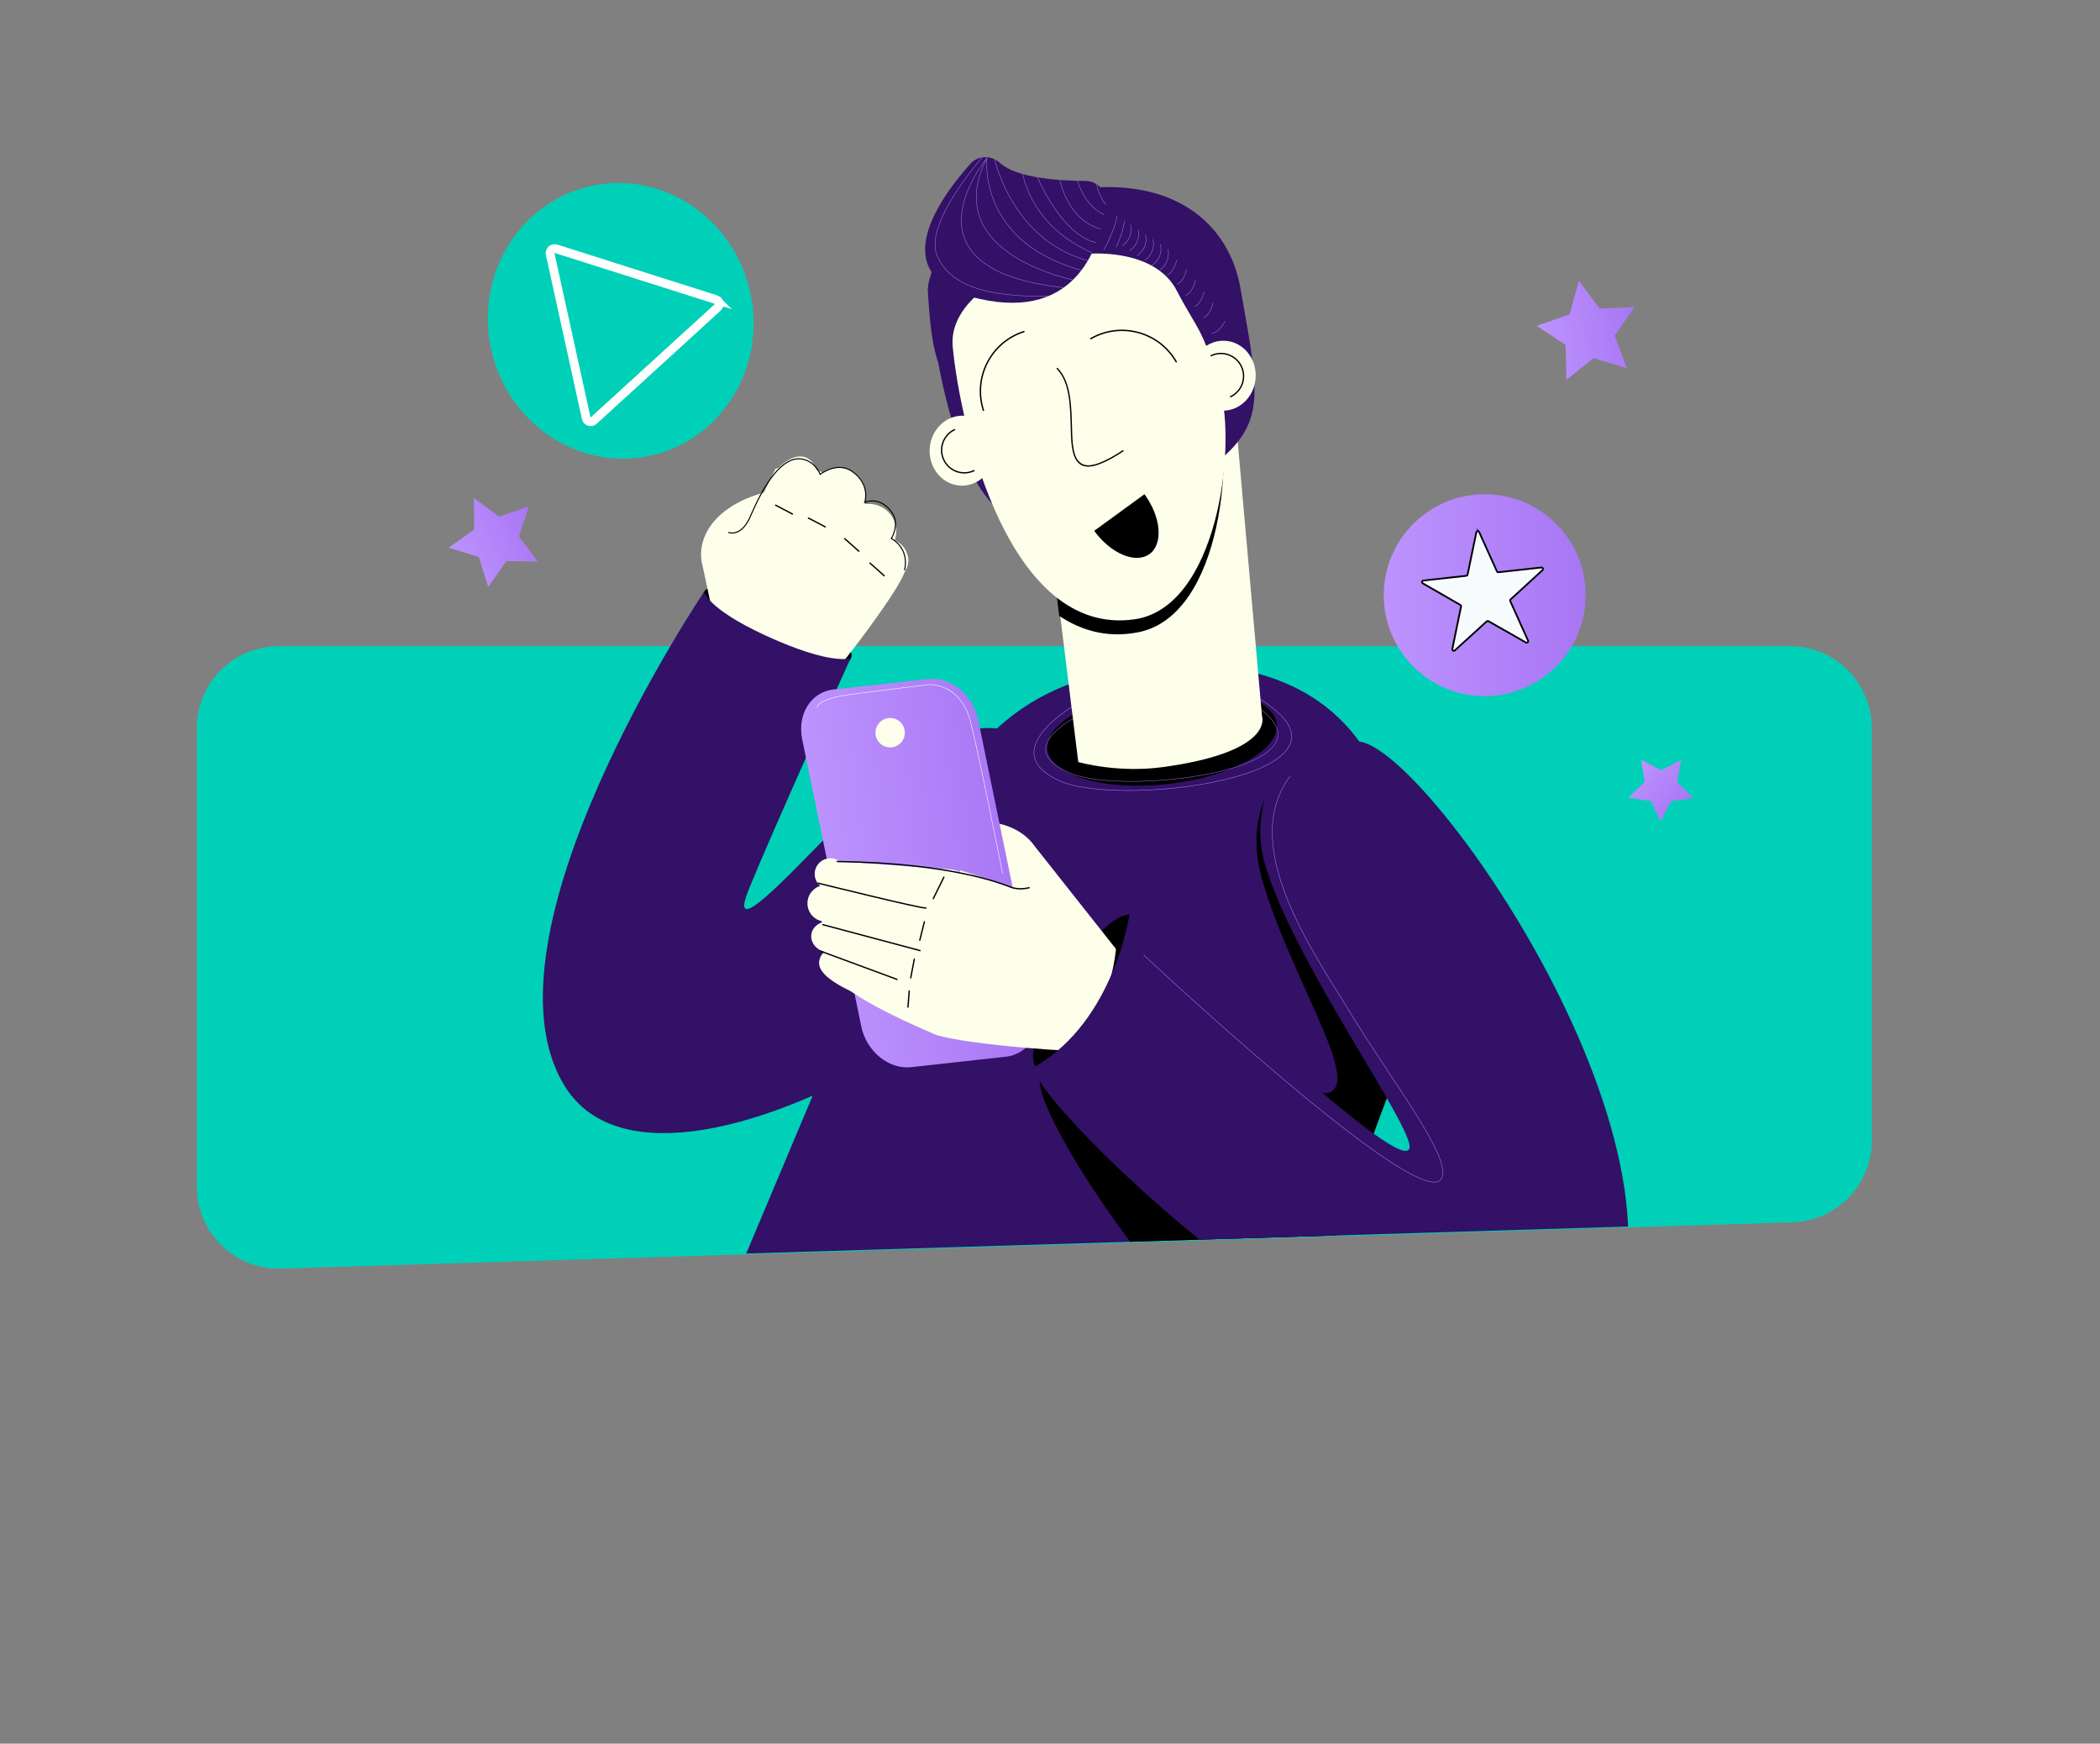 <?xml version="1.0" encoding="UTF-8"?><svg id="Warstwa_1" xmlns="http://www.w3.org/2000/svg" xmlns:xlink="http://www.w3.org/1999/xlink" viewBox="0 0 1200 996.29"><rect x="0" y="0" width="1200" height="996.29" fill="#808080" stroke="none"/><defs><style>.cls-1{fill:url(#Gradient_bez_nazwy_2-3);}.cls-2{clip-path:url(#clippath-2);}.cls-3,.cls-4,.cls-5,.cls-6,.cls-7,.cls-8,.cls-9,.cls-10,.cls-11,.cls-12{stroke-miterlimit:10;}.cls-3,.cls-5,.cls-6,.cls-7,.cls-8,.cls-9,.cls-13,.cls-10,.cls-11,.cls-12{fill:none;}.cls-3,.cls-5,.cls-7,.cls-9{stroke:#a876f4;}.cls-3,.cls-8,.cls-10{stroke-linecap:round;}.cls-3,.cls-9{stroke-width:.25px;}.cls-4{fill:#f7fbfd;}.cls-4,.cls-8,.cls-10,.cls-11{stroke:#000;}.cls-5,.cls-12{stroke-width:.27px;}.cls-6{stroke-width:5px;}.cls-6,.cls-12{stroke:#fff;}.cls-7{stroke-width:.23px;}.cls-8{stroke-width:.8px;}.cls-14{clip-path:url(#clippath-1);}.cls-15{fill:url(#Gradient_bez_nazwy_2-5);}.cls-16{clip-path:url(#clippath);}.cls-10{stroke-width:.76px;}.cls-11{stroke-width:.6px;}.cls-17{fill:#321166;}.cls-18{fill:url(#Gradient_bez_nazwy_2-2);}.cls-19{fill:#00d0b7;}.cls-20{fill:url(#Gradient_bez_nazwy_2);}.cls-21{fill:url(#Gradient_bez_nazwy_2-4);}.cls-22{fill:#feffeb;}</style><clipPath id="clippath"><path class="cls-13" d="m110.3-183.73c0-25.87,20.97-46.83,46.83-46.83h863.48c25.87,0,46.83,20.97,46.83,46.83v834.93c0,25.31-20.11,46.04-45.4,46.81l-863.48,26.41c-26.41.81-48.26-20.39-48.26-46.81V-183.73Z"/></clipPath><clipPath id="clippath-1"><path class="cls-13" d="m702.43,210.29l18.57,197.92s7.16,20.3-56.78,29.19c-26.35,3.66-48.77-2.84-48.77-2.84l-17.67-143.43,104.65-80.83Z"/></clipPath><clipPath id="clippath-2"><path class="cls-13" d="m571.42,93.11c-4.95-4.55-12.58-4.44-17.04.59-20.22,22.8-48.6,65.08,5.54,77.12,55.91,12.43,68.99-30.95,72.02-54.1.92-7.05-4.54-13.3-11.65-13.34-15.06-.08-39.46-1.62-48.88-10.27Z"/></clipPath><linearGradient id="Gradient_bez_nazwy_2" x1="894.07" y1="606.67" x2="950.91" y2="606.67" gradientTransform="translate(-76.64 -313.9) rotate(-6.3)" gradientUnits="userSpaceOnUse"><stop offset="0" stop-color="#bd93fe"/><stop offset="1" stop-color="#a876f4"/></linearGradient><linearGradient id="Gradient_bez_nazwy_2-2" x1="-102.85" y1="-2047.26" x2="-65.77" y2="-2047.26" gradientTransform="translate(-329.12 2049.47) rotate(40.97)" xlink:href="#Gradient_bez_nazwy_2"/><linearGradient id="Gradient_bez_nazwy_2-3" x1="165.51" y1="1606.18" x2="216.89" y2="1606.18" gradientTransform="translate(-514.02 -1101.17) rotate(-22.68)" xlink:href="#Gradient_bez_nazwy_2"/><linearGradient id="Gradient_bez_nazwy_2-4" x1="790.72" y1="340.07" x2="906.08" y2="340.07" gradientTransform="matrix(1, 0, 0, 1, 0, 0)" xlink:href="#Gradient_bez_nazwy_2"/><linearGradient id="Gradient_bez_nazwy_2-5" x1="450.86" y1="873.95" x2="567.86" y2="873.95" xlink:href="#Gradient_bez_nazwy_2"/></defs><path class="cls-19" d="m112.48,416.04c0-25.87,20.97-46.83,46.83-46.83h863.48c25.87,0,46.83,20.97,46.83,46.83v235.57c0,25.31-20.11,46.04-45.4,46.81l-863.48,26.41c-26.41.81-48.26-20.39-48.26-46.81v-261.98Z"/><g class="cls-16"><g><path d="m486.15,376.33c-2.96,6.89-23.98,5.73-46.39-3.9-22.41-9.63-40.39-27.38-37.43-34.27,2.96-6.89,29.22,2.71,51.03,13.61,23.8,11.9,35.75,17.67,32.79,24.56Z"/><g><path class="cls-22" d="m401.48,323.3l13.82,64.73c4.2,15.22,22.06,13.95,30.45-1.7l29.77-59.45c6.92-12.92,2.07-27.72-9.49-28.97l-29.09-16.55c-30.22,8.12-39.45,27.52-35.47,41.95Z"/><path class="cls-22" d="m443.17,267.88s-32.31,63.03-32.31,82.39c0,19.36,47.63,54.53,56.53,45.32,8.9-9.21,52.45-65.39,49.79-71.27-32.46-71.93-74.01-56.44-74.01-56.44Z"/><circle class="cls-22" cx="479.02" cy="282.86" r="15.72"/><ellipse class="cls-22" cx="496.44" cy="303.59" rx="15.72" ry="15.65" transform="translate(-34.64 541.43) rotate(-55.57)"/><path class="cls-22" d="m494.83,322.06c1,6.82-25.14,35.13-19.91,30.9,4.94-4,47-17.63,44.01-34.44-1.21-6.79-7.21-11.55-13.87-10.57-6.65.98-11.24,7.3-10.23,14.12Z"/><path class="cls-22" d="m443.77,281.7c4.9,5.6,13.41,6.17,19.01,1.27,5.6-4.9,6.17-13.41,1.27-19.01-4.9-5.6-12.17-2.96-17.77,1.94-5.6,4.9-7.4,10.2-2.5,15.8Z"/><line class="cls-10" x1="452.8" y1="293.69" x2="443.2" y2="288.66"/><line class="cls-10" x1="471.57" y1="301.05" x2="461.97" y2="296.02"/><line class="cls-10" x1="490.76" y1="314.97" x2="482.69" y2="307.75"/><line class="cls-10" x1="505.26" y1="328.98" x2="497.18" y2="321.76"/><path class="cls-11" d="m516.92,325.88c2.8-13.34-7.61-18.15-7.61-18.15,0,0,5.75-8.95-.57-16.11-6.78-8.29-14.59-4.59-14.59-4.59,0,0,3.53-10.06-7.14-17.63-8.52-6.04-18.35,1.63-18.35,1.63,0,0-2.46-6.74-9.39-8.53-12.44-3.2-23.18,15.83-29.89,31.15-5.48,14.08-13.18,10.5-13.18,10.5"/></g><path class="cls-17" d="m402.33,338.15s2,9.74,35.34,25.06c38.13,17.51,48.46,12.75,48.46,12.75,0,0-43.16,95.19-58.24,132.13-16.84,41.25,51.48-41.84,80.76-64.54,53.42-41.42,73.56-36.56,114.98,16.87,47.69,61.51-239.47,257.24-300.53,160.75-54.01-85.36,79.22-283.01,79.22-283.01Z"/><ellipse class="cls-19" cx="354.71" cy="183.31" rx="75.78" ry="78.89" transform="translate(-31.06 80.33) rotate(-12.38)"/><path class="cls-17" d="m653.43,381.18c54.91-6.13,100.34,7.89,125.42,45.59,25.08,37.7,48.95,84.38,28.07,155-20.88,70.61-89.75,247.3-89.75,247.3l-342.89,10.49s124.43-293.89,133.78-318.6c34.72-91.74,71.2-131.49,145.37-139.78Z"/><ellipse cx="664.06" cy="420.89" rx="65.89" ry="27.26" transform="translate(-42.18 75.42) rotate(-6.3)"/><path class="cls-7" d="m614.9,409.69s-36.69,18.2-3.37,32.09c33.32,13.89,166.59-3.9,100.63-41.92"/><path class="cls-5" d="m615.5,402.02s-47.57,26.67-10.58,43.9c36.98,17.23,198.04-5.21,104.15-52.56"/><path class="cls-22" d="m703.51,209.94l17.63,199.24s7.71,20.18-56.22,29.07c-26.35,3.66-48.77-2.84-48.77-2.84l-17.67-143.43,105.03-82.03Z"/><g class="cls-14"><path d="m534.89,205.33c6.76,47.58,41.63,170.28,115.39,155.96,48.54-9.42,55.99-104.07,44-139.63-11.99-35.56-14.48-32.57-28.33-56.28-25.4-43.47-137.82-7.63-131.06,39.95Z"/></g><g><path class="cls-17" d="m542.51,143.16c-6.71.32-12.75,16.65-12.31,23.35,2.01,30.41,4.55,79.62,51.17,49.57,48.14-31.03,26.48-70.83,12.14-89.25-4.37-5.61-12.65-6.12-17.68-1.09-10.64,10.66-20.57,16.8-33.33,17.42Z"/><path class="cls-17" d="m708.78,164.49c11.91,67.7,16.62,80.76-28.62,110.62-45.25,29.86-108.16,60.37-134.71-29.61-17.65-59.82-21.41-110,29.84-127.67,84.38-29.09,126.07,4.44,133.5,46.66Z"/><ellipse class="cls-22" cx="698.86" cy="214.65" rx="19.99" ry="18.63" transform="translate(446.07 900.64) rotate(-86.84)"/><path class="cls-22" d="m544.41,198.1c4.32,46.15,32.24,166,103.87,155.76,47.14-6.74,58.66-97.53,48.76-132.36-9.91-34.83-12.44-32.07-24.68-55.57-22.45-43.09-132.27-13.98-127.95,32.17Z"/><path d="m653.99,282.38c9.53,13.1,10.82,28.4,2.89,34.17-7.94,5.78-22.1-.16-31.63-13.25"/><path class="cls-8" d="m623.28,193.52c17.13-9.85,39-3.94,48.85,13.19"/><path class="cls-8" d="m561.95,234.46c-6.03-18.82,4.33-38.96,23.15-44.99"/><path class="cls-10" d="m692.09,203.22c6.47-3.07,14.2-.32,17.27,6.15,3.07,6.47.32,14.2-6.15,17.27"/><ellipse class="cls-22" cx="549.81" cy="257.48" rx="19.99" ry="18.63" transform="translate(262.45 792.28) rotate(-86.84)"/><path class="cls-10" d="m556.58,268.92c-6.47,3.07-14.2.32-17.27-6.15-3.07-6.47-.32-14.2,6.15-17.27"/><path d="m603.85,210.79c4.01,4.11,5.79,9.77,6.72,15.31,1.02,6.06,1.09,12.24,1.27,18.37.15,5.04.15,10.36,1.64,15.23,1.09,3.54,3.34,6.5,7.25,6.88,2.83.28,5.72-.61,8.32-1.64,4.54-1.8,8.77-4.36,12.85-7.03.41-.27.03-.92-.38-.65-3.69,2.42-7.5,4.73-11.56,6.49-2.52,1.09-5.26,2.07-8.03,2.12-4.11.07-6.56-2.65-7.7-6.37-1.48-4.8-1.47-10.05-1.62-15.02-.18-5.9-.27-11.82-1.16-17.67s-2.74-12.12-7.06-16.55c-.34-.35-.88.19-.54.54h0Z"/><path class="cls-3" d="m594.53,126.37s-.49,11.01,8.3,19.37"/><path class="cls-3" d="m604.1,127.67s.77,8.1,4.73,14.1"/><path class="cls-3" d="m611.41,127.2s-3.54,6.59,2.4,15.6"/><path class="cls-9" d="m618.1,127.61s-3.26,10.21-1.28,13.21"/><path class="cls-9" d="m625.52,128.78s-7.68,7.05-3.72,13.06"/><path class="cls-17" d="m571.42,93.11c-4.95-4.55-12.58-4.44-17.04.59-20.22,22.8-48.6,65.08,5.54,77.12,55.91,12.43,68.99-30.95,72.02-54.1.92-7.05-4.54-13.3-11.65-13.34-15.06-.08-39.46-1.62-48.88-10.27Z"/><g class="cls-2"><path class="cls-3" d="m613.36,164.84c-104.74-8.48-49.4-74.53-49.4-74.53"/><path class="cls-3" d="m616.12,160.57s-80.57-14.29-52.17-70.26"/><path class="cls-3" d="m563.96,90.3s-6,50.07,58.45,65.24"/><path class="cls-9" d="m563.67,87.14s-36.47,40.03-28.12,59.14c10.07,23.03,44.03,23.69,75.04,22.83"/><path class="cls-3" d="m567.19,86.39s9.54,55.02,61.51,64.14"/><path class="cls-3" d="m583.52,93.94s1.67,33.23,40.16,50.3"/><path class="cls-3" d="m592.06,99.48s15.23,38.37,37.91,39.74"/><path class="cls-3" d="m605.42,102.14s4.9,26.17,26.57,29.3"/><path class="cls-3" d="m614.58,99.36s3.85,20.25,19.42,24.28"/><path class="cls-3" d="m626.17,100.43s-.49,11.01,8.3,19.37"/></g><path class="cls-9" d="m630.72,142.74s6.5-11.28,7.66-19.46"/><path class="cls-9" d="m637.75,141.24s3.73-7.01,4.89-15.19"/><path class="cls-9" d="m641.27,140.49s6.51-3.98,4.79-12.06"/><path class="cls-9" d="m645.54,143.25s6.51-3.98,4.79-12.06"/><path class="cls-9" d="m649.81,146.02s6.51-3.98,4.79-12.06"/><path class="cls-9" d="m654.08,148.79s6.51-3.98,4.79-12.06"/><path class="cls-9" d="m658.35,151.56s6.51-3.98,4.79-12.06"/><path class="cls-9" d="m662.62,154.33s6.51-3.98,4.79-12.06"/><path class="cls-9" d="m666.89,157.1s3.52-.75,5.54-8.54"/><path class="cls-9" d="m672.54,162.47s3.52-.75,5.54-8.54"/><path class="cls-9" d="m677.56,168.76s3.52-.75,5.54-8.54"/><path class="cls-9" d="m682.58,175.05s3.52-.75,5.54-8.54"/><path class="cls-9" d="m687.64,181.56s3.52-.75,5.54-8.54"/><path class="cls-9" d="m692.39,190.49s3.59.2,7.58-6.79"/></g><polygon class="cls-20" points="929.68 210.42 910.64 204.63 895.08 217.04 894.69 197.14 878.08 186.18 896.89 179.66 902.19 160.48 914.19 176.35 934.08 175.46 922.69 191.78 929.68 210.42"/><polygon class="cls-18" points="948.94 469.42 943.29 457.74 930.45 455.77 939.82 446.78 937.72 433.97 949.17 440.1 960.71 434.14 958.41 446.92 967.64 456.06 954.78 457.83 948.94 469.42"/><polygon class="cls-1" points="307.32 320.8 289.32 320.64 278.99 335.37 273.58 318.21 256.38 312.93 271.03 302.49 270.73 284.5 285.2 295.2 302.22 289.36 296.5 306.42 307.32 320.8"/><path class="cls-6" d="m409.22,171.2l-91.52-29.06c-1.9-.6-3.74,1.08-3.31,3.02l20.59,93.79c.43,1.95,2.8,2.7,4.27,1.36l70.93-64.73c1.47-1.34.94-3.78-.96-4.38Z"/><g><circle class="cls-21" cx="848.4" cy="340.07" r="57.68"/><path class="cls-4" d="m845.25,304.03l10.13,22.42c.16.34.51.55.89.51l24.47-2.7c.84-.09,1.3.94.68,1.51l-18.21,16.71c-.28.25-.36.66-.2,1l10.14,22.51c.35.77-.49,1.53-1.22,1.11l-21.37-12.16c-.33-.19-.74-.14-1.02.11l-18.2,16.58c-.62.57-1.61,0-1.44-.82l4.98-24.24c.08-.37-.09-.74-.42-.93l-21.41-12.32c-.73-.42-.5-1.53.34-1.62l24.47-2.7c.37-.04.68-.32.76-.69l4.99-24.09c.17-.83,1.3-.95,1.65-.18Z"/></g><g><path d="m607.37,562.64c-14.15,25.76-19.77,38.16-15.83,46.72,4.13,8.97,30.29-5.26,44.44-31.02,14.15-25.76,11.89-56.15,8.92-55.82-8.89.98-23.39,14.36-37.54,40.12Z"/><path class="cls-22" d="m590.97,483.14l48.84,61.75c10.73,15.28-4.69,28.57-25.86,23.01l-78.72-22.76c-17.47-4.58-27.29-20.06-19.23-30.28l29.99-38.05c9.27-11.75,34.8-8.16,44.97,6.32Z"/><path class="cls-15" d="m574.84,603.77l-54.16,5.98c-12.82,1.42-25.6-9.03-28.54-23.33l-33.75-164.01c-2.94-14.3,5.06-27.04,17.88-28.46l54.16-5.98c12.82-1.42,25.6,9.03,28.54,23.33l33.75,164.01c2.94,14.3-5.06,27.04-17.88,28.46Z"/><path class="cls-22" d="m548.58,497.26s59.48,17.85,73.75,30.93c14.27,13.08,8.01,71.96-4.79,72.29-12.8.34-84.05-5.36-86.18-11.45-2.13-6.09,17.22-91.78,17.22-91.78Z"/><path class="cls-22" d="m535.62,591.54s-48.22-19.69-56.93-32.06c-8.71-12.37-10.34-47.19-10.34-47.19,1.76-11.25,4.14-21.33,12.62-20l63.29,4.55c8.48,1.33,13.93,11.52,12.17,22.77l-8.11,51.84c-1.76,11.25-4.21,21.41-12.69,20.09Z"/><path d="m834.87,514.52c-18.27-26.59-53.8-76.14-64.2-78.46-45.04-10.05-59.58,30.56-49.73,65.45,15.69,55.59,56.27,114.74,39.16,122.62-17.64,8.13-121.93-89.49-121.93-89.49,0,0,.84,51.53-42.68,79.65-12.01,7.76,57.65,123,133.1,183.45"/><path class="cls-17" d="m645.42,522.47s-8.77,60.91-53.87,86.88c-15.05,8.67,233.4,255.37,314.3,169.44,87.47-92.91-82.88-344.84-127.92-354.9-45.04-10.05-65.18,34.18-55.33,69.06,15.69,55.59,85.39,150.98,82.81,162.99-4.08,18.99-159.98-133.47-159.98-133.47Z"/><path class="cls-5" d="m653.45,545.56s157.19,147.53,170.04,128.12c7.23-10.92-26.95-53.98-52.58-96.12-21.02-34.54-63.3-94.6-33.73-134.01"/><path class="cls-12" d="m466.97,404.26s-.55-4.91,19.4-7.52c30.3-3.96,45.11-5.6,45.11-5.6,0,0,17.74-.75,23.33,22.01,5.59,22.76,18.12,86.07,18.12,86.07"/><circle class="cls-22" cx="471.83" cy="516.15" r="10.43"/><ellipse class="cls-22" cx="473.96" cy="535.4" rx="8.94" ry="10.43" transform="translate(-122.76 929.37) rotate(-81.92)"/><path class="cls-22" d="m484.14,551.34c-.64,4.53,16.8,23.23,13.32,20.44-3.29-2.63-31.25-11.54-29.32-22.71.78-4.51,4.75-7.69,9.17-7.06s7.48,4.81,6.84,9.34Z"/><circle class="cls-22" cx="474.48" cy="499.36" r="8.94"/><path class="cls-10" d="m588.05,507.21s-5.36,1.59-10.44-.3-33.37-13.75-99.19-14.66"/><path class="cls-10" d="m467.56,504.63s58.56,14.52,61.52,14.19"/><line class="cls-10" x1="470.18" y1="528.32" x2="525.78" y2="543.16"/><line class="cls-10" x1="468.85" y1="543.45" x2="512.6" y2="559.61"/><line class="cls-10" x1="539.36" y1="501.19" x2="533.3" y2="513.46"/><line class="cls-10" x1="528.23" y1="526.69" x2="525.59" y2="537.19"/><line class="cls-10" x1="522.46" y1="548.03" x2="520.41" y2="558.75"/><line class="cls-10" x1="519.55" y1="566.22" x2="518.85" y2="575.41"/></g><circle class="cls-22" cx="508.66" cy="418.65" r="8.39"/></g></g></svg>